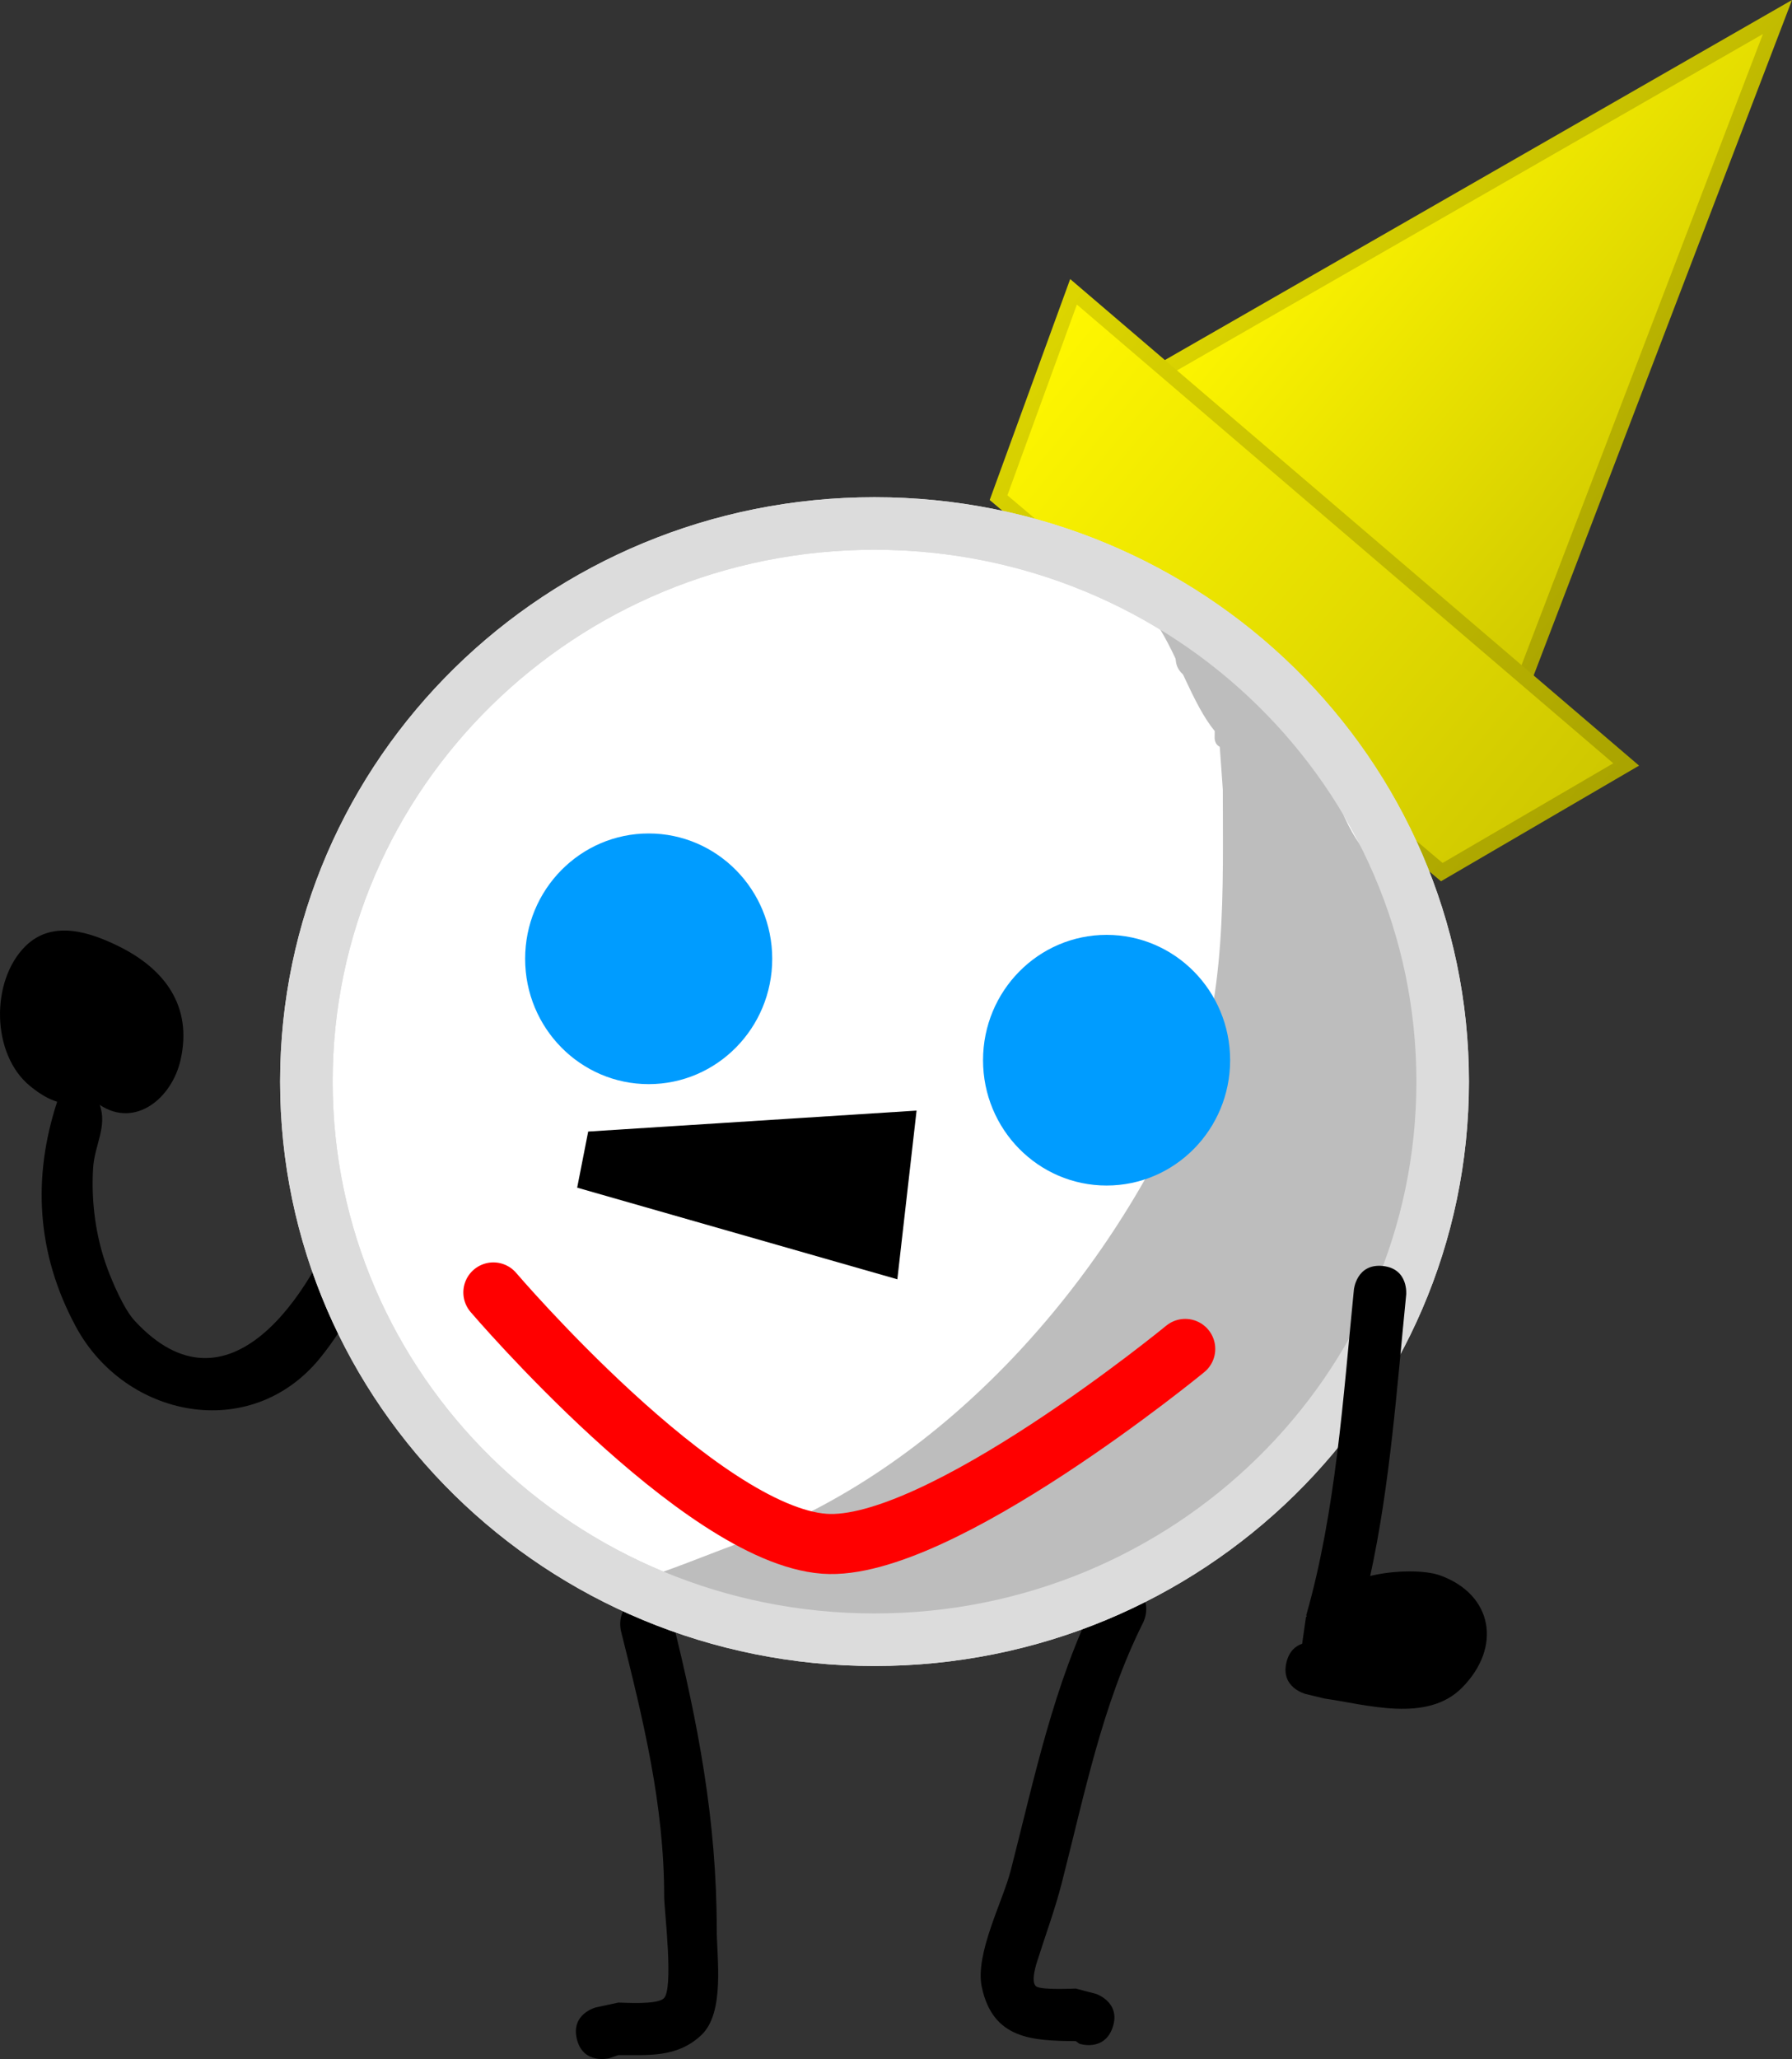<svg version="1.1" xmlns="http://www.w3.org/2000/svg" xmlns:xlink="http://www.w3.org/1999/xlink" width="119.365" height="137.131" viewBox="0,0,119.365,137.131"><rect x="0" y="0" width="119.365" height="137.131" fill="#333333" stroke="none"/><defs><linearGradient x1="242.576" y1="163.827" x2="269.712" y2="186.28" gradientUnits="userSpaceOnUse" id="color-1"><stop offset="0" stop-color="#fff700"/><stop offset="1" stop-color="#cec700"/></linearGradient><linearGradient x1="242.576" y1="163.827" x2="269.712" y2="186.28" gradientUnits="userSpaceOnUse" id="color-2"><stop offset="0" stop-color="#dcd500"/><stop offset="1" stop-color="#aaa400"/></linearGradient><linearGradient x1="221.276" y1="179.595" x2="258.588" y2="210.468" gradientUnits="userSpaceOnUse" id="color-3"><stop offset="0" stop-color="#fff700"/><stop offset="1" stop-color="#cec700"/></linearGradient><linearGradient x1="221.276" y1="179.595" x2="258.588" y2="210.468" gradientUnits="userSpaceOnUse" id="color-4"><stop offset="0" stop-color="#dcd500"/><stop offset="1" stop-color="#aaa400"/></linearGradient></defs><g transform="translate(-154.275,-154.714)"><g data-paper-data="{&quot;isPaintingLayer&quot;:true}" fill-rule="nonzero" stroke-linejoin="miter" stroke-miterlimit="10" stroke-dasharray="" stroke-dashoffset="0" style="mix-blend-mode: normal"><path d="M228.394,289.72c-0.553,1.66 -2.214,1.107 -2.214,1.107l-0.247,-0.177c-2.886,-0.023 -5.523,-0.12 -6.261,-3.603c-0.466,-2.199 1.399,-5.705 1.926,-7.758c1.579,-6.151 2.847,-12.381 5.703,-18.105c0,0 0.783,-1.565 2.348,-0.783c1.565,0.783 0.783,2.348 0.783,2.348c-2.751,5.49 -3.924,11.511 -5.444,17.413c-0.451,1.75 -1.081,3.448 -1.625,5.171c-0.001,0.004 -0.497,1.426 -0.045,1.687c0.413,0.238 2.463,0.132 2.616,0.13l1.353,0.356c0,0 1.66,0.553 1.107,2.214z" fill="#000000" stroke="none" stroke-width="0.5" stroke-linecap="butt"/><path d="M192.702,290.524c-0.424,-1.698 1.273,-2.122 1.273,-2.122l1.491,-0.319c0.502,0.007 2.493,0.146 3.003,-0.26c0.714,-0.57 0.047,-5.911 0.047,-6.79c0.002,-6.133 -1.407,-11.814 -2.881,-17.709c0,0 -0.424,-1.698 1.273,-2.122c1.698,-0.424 2.122,1.273 2.122,1.273c1.735,6.942 2.986,13.488 2.986,20.691c0,1.912 0.566,5.577 -1.019,7.077c-1.639,1.551 -3.599,1.319 -5.531,1.34l-0.642,0.214c0,0 -1.698,0.424 -2.122,-1.273z" fill="#000000" stroke="none" stroke-width="0.5" stroke-linecap="butt"/><path d="M158.082,228.088c-0.538,-0.162 -1.108,-0.478 -1.801,-1.042c-2.58,-2.1 -2.654,-6.987 -0.319,-9.312c1.833,-1.826 4.408,-0.89 6.213,-0.002c3.062,1.505 4.938,3.984 4.128,7.571c-0.578,2.561 -3.023,4.566 -5.387,2.994c0.525,1.434 -0.344,2.685 -0.438,4.194c-0.14,2.253 0.172,4.625 0.966,6.745c0.322,0.859 1.075,2.655 1.804,3.443c6.223,6.73 11.739,-1.748 13.846,-7.461c0,0 0.614,-1.639 2.253,-1.024c1.639,0.614 1.024,2.253 1.024,2.253c-1.079,2.837 -2.883,6.41 -4.816,8.759c-4.622,5.617 -12.939,3.946 -16.222,-2.13c-2.67,-4.941 -2.877,-10.019 -1.251,-14.989z" fill="#000000" stroke="none" stroke-width="0.5" stroke-linecap="butt"/><g stroke-width="1" stroke-linecap="round"><path d="M227.928,181.531l44.744,-25.684l-19.11,49.953z" fill="url(#color-1)" stroke="url(#color-2)"/><path d="M250.312,212.796l-29.524,-24.938l4.995,-13.71l36.811,31.478z" fill="url(#color-3)" stroke="url(#color-4)"/></g><g stroke-linecap="butt"><path d="M250.371,226.748c0,20.528 -16.943,37.17 -37.844,37.17c-20.901,0 -37.844,-16.642 -37.844,-37.17c0,-20.528 16.943,-37.17 37.844,-37.17c20.901,0 37.844,16.642 37.844,37.17z" fill="#ffffff" stroke="#dcdcdc" stroke-width="3.5"/><path d="M207.616,262.596c-0.336,0.139 -0.672,0.274 -1.011,0.405c0,0 -2.932,1.128 -4.059,-1.804c-1.128,-2.932 1.804,-4.059 1.804,-4.059c12.967,-4.957 23.588,-17.007 29.044,-29.581c2.63,-6.063 2.33,-13.81 2.333,-20.251l-0.227,-3.175c-0.007,-0.084 -0.01,-0.17 -0.01,-0.256c0,-1.735 1.406,-3.141 3.141,-3.141c1.363,0 2.523,0.868 2.958,2.082l1.149,2.988l-0.018,0.007c0.014,0.02 0.029,0.04 0.043,0.06c0.66,0.933 0.583,2.223 1.065,3.259c1.435,3.086 2.445,2.819 3.452,6.297c1.054,3.639 3.04,7.972 3.04,11.726c0,6.845 -2.289,13.23 -5.947,19.264c-4.808,7.931 -15.372,13.265 -24.151,15.084c-3.587,0.767 -6.84,1.233 -10.513,1.241h-1.176c0,0 -0.402,0 -0.919,-0.144z" fill="#bdbdbd" stroke="none" stroke-width="0.5"/><path d="M205.166,261.715c0,0.628 -0.628,0.628 -0.628,0.628l-0.806,-0.008c-2.172,-0.724 -4.039,-0.193 -5.946,-0.99l-0.113,0.226l-0.928,-0.464c-0.212,-0.101 -0.359,-0.317 -0.359,-0.568c0,-0.283 0.187,-0.522 0.443,-0.601l0.692,-0.231c2.198,-0.727 4.176,-1.581 6.348,-2.351c0,0 0.596,-0.199 0.795,0.397c0.199,0.596 -0.397,0.795 -0.397,0.795c-1.744,0.527 -3.332,1.231 -4.996,1.865c1.602,0.009 3.648,0.343 4.663,0.681l0.605,-0.008c0,0 0.628,0 0.628,0.628z" fill="#bdbdbd" stroke="none" stroke-width="0.5"/><path d="M238.554,198.701c0,0.292 -0.135,0.448 -0.281,0.532c0.925,0.703 1.819,1.452 2.683,2.316l0.184,0.679c0,0 0,0.628 -0.628,0.628c-0.534,0 -0.614,-0.454 -0.626,-0.59c-0.738,-0.664 -2.415,-1.905 -3.438,-2.899c0.141,1.229 0.04,2.551 0.002,3.784c0.002,0.031 0.001,0.064 -0.003,0.097c-0.006,0.212 -0.01,0.42 -0.01,0.625c0,0 0,0.628 -0.628,0.628c-0.628,0 -0.628,-0.628 -0.628,-0.628c0,-0.152 0.003,-0.308 0.008,-0.467c-1.489,-1.814 -2.466,-5.027 -3.854,-7.117l-0.437,-0.437c-0.114,-0.114 -0.184,-0.271 -0.184,-0.444c0,-0.347 0.281,-0.628 0.628,-0.628h0.941v0.178c2.39,-0.005 3.536,1.751 5.756,3.219l-0.113,-0.106c0,0 0.628,-0 0.628,0.628zM232.975,196.515c0.817,1.27 1.564,2.514 2.309,3.818c-0.023,-0.674 -0.105,-1.325 -0.306,-1.904l-0.231,-0.691c-0.013,-0.035 -0.022,-0.072 -0.029,-0.11c-0.618,-0.372 -1.229,-0.752 -1.744,-1.112z" fill="#bdbdbd" stroke="none" stroke-width="0.5"/><path d="M239.742,202.868c-1.111,1.111 -2.221,0 -2.221,0l-0.566,-0.575c-1.1,-1.322 -1.316,-2.148 -3.013,-2.272c0,0 -1.555,-0.222 -1.333,-1.777c0.222,-1.555 1.777,-1.333 1.777,-1.333c2.594,0.47 3.327,1.389 4.982,3.371l0.374,0.365c0,0 1.111,1.111 0,2.221z" fill="#bdbdbd" stroke="none" stroke-width="0.5"/><path d="M199.606,261.477c-0.702,-1.405 0.702,-2.107 0.702,-2.107l1.643,-0.636c0.549,0 1.097,0 1.646,0c0,0 1.571,0 1.571,1.571c0,1.571 -1.571,1.571 -1.571,1.571c-0.549,0 -1.097,0 -1.646,0l-0.238,0.304c0,0 -1.405,0.702 -2.107,-0.702z" fill="#bdbdbd" stroke="none" stroke-width="0.5"/><path d="M250.371,226.748c0,20.528 -16.943,37.17 -37.844,37.17c-20.901,0 -37.844,-16.642 -37.844,-37.17c0,-20.528 16.943,-37.17 37.844,-37.17c20.901,0 37.844,16.642 37.844,37.17z" fill="none" stroke="#dcdcdc" stroke-width="3.5"/></g><path d="M233.223,244.551c0,0 -16.479,13.534 -24.038,12.975c-8.284,-0.612 -22.047,-16.738 -22.047,-16.738" fill="none" stroke="#ff0000" stroke-width="4" stroke-linecap="round"/><path d="M205.713,218.569c0,4.61 -3.684,8.347 -8.229,8.347c-4.545,0 -8.23,-3.737 -8.23,-8.347c0,-4.61 3.684,-8.347 8.23,-8.347c4.545,0 8.229,3.737 8.229,8.347z" fill="#009cff" stroke="none" stroke-width="0" stroke-linecap="butt"/><path d="M236.214,225.322c0,4.61 -3.684,8.347 -8.229,8.347c-4.545,0 -8.23,-3.737 -8.23,-8.347c0,-4.61 3.684,-8.347 8.23,-8.347c4.545,0 8.229,3.737 8.229,8.347z" fill="#009cff" stroke="none" stroke-width="0" stroke-linecap="butt"/><path d="M214.763,229.215l-1.146,10.055l-20.317,-5.814l0.571,-2.908z" fill="#000000" stroke="#000000" stroke-width="1" stroke-linecap="round"/><path d="M239.969,265.409c0.186,-0.744 0.617,-1.08 1.042,-1.224l0.257,-1.799l0.047,0.007l-0.026,-0.124c1.967,-6.886 2.458,-14.542 3.17,-21.676c0,0 0.174,-1.741 1.915,-1.567c1.741,0.174 1.567,1.915 1.567,1.915c-0.614,6.126 -1.066,12.636 -2.397,18.73c1.66,-0.404 3.674,-0.391 4.644,-0.042c3.525,1.269 4.145,4.772 1.481,7.475c-2.339,2.373 -6.354,1.132 -9.183,0.728l-1.244,-0.301c0,0 -1.698,-0.424 -1.273,-2.122z" fill="#000000" stroke="none" stroke-width="0.5" stroke-linecap="butt"/></g></g></svg>